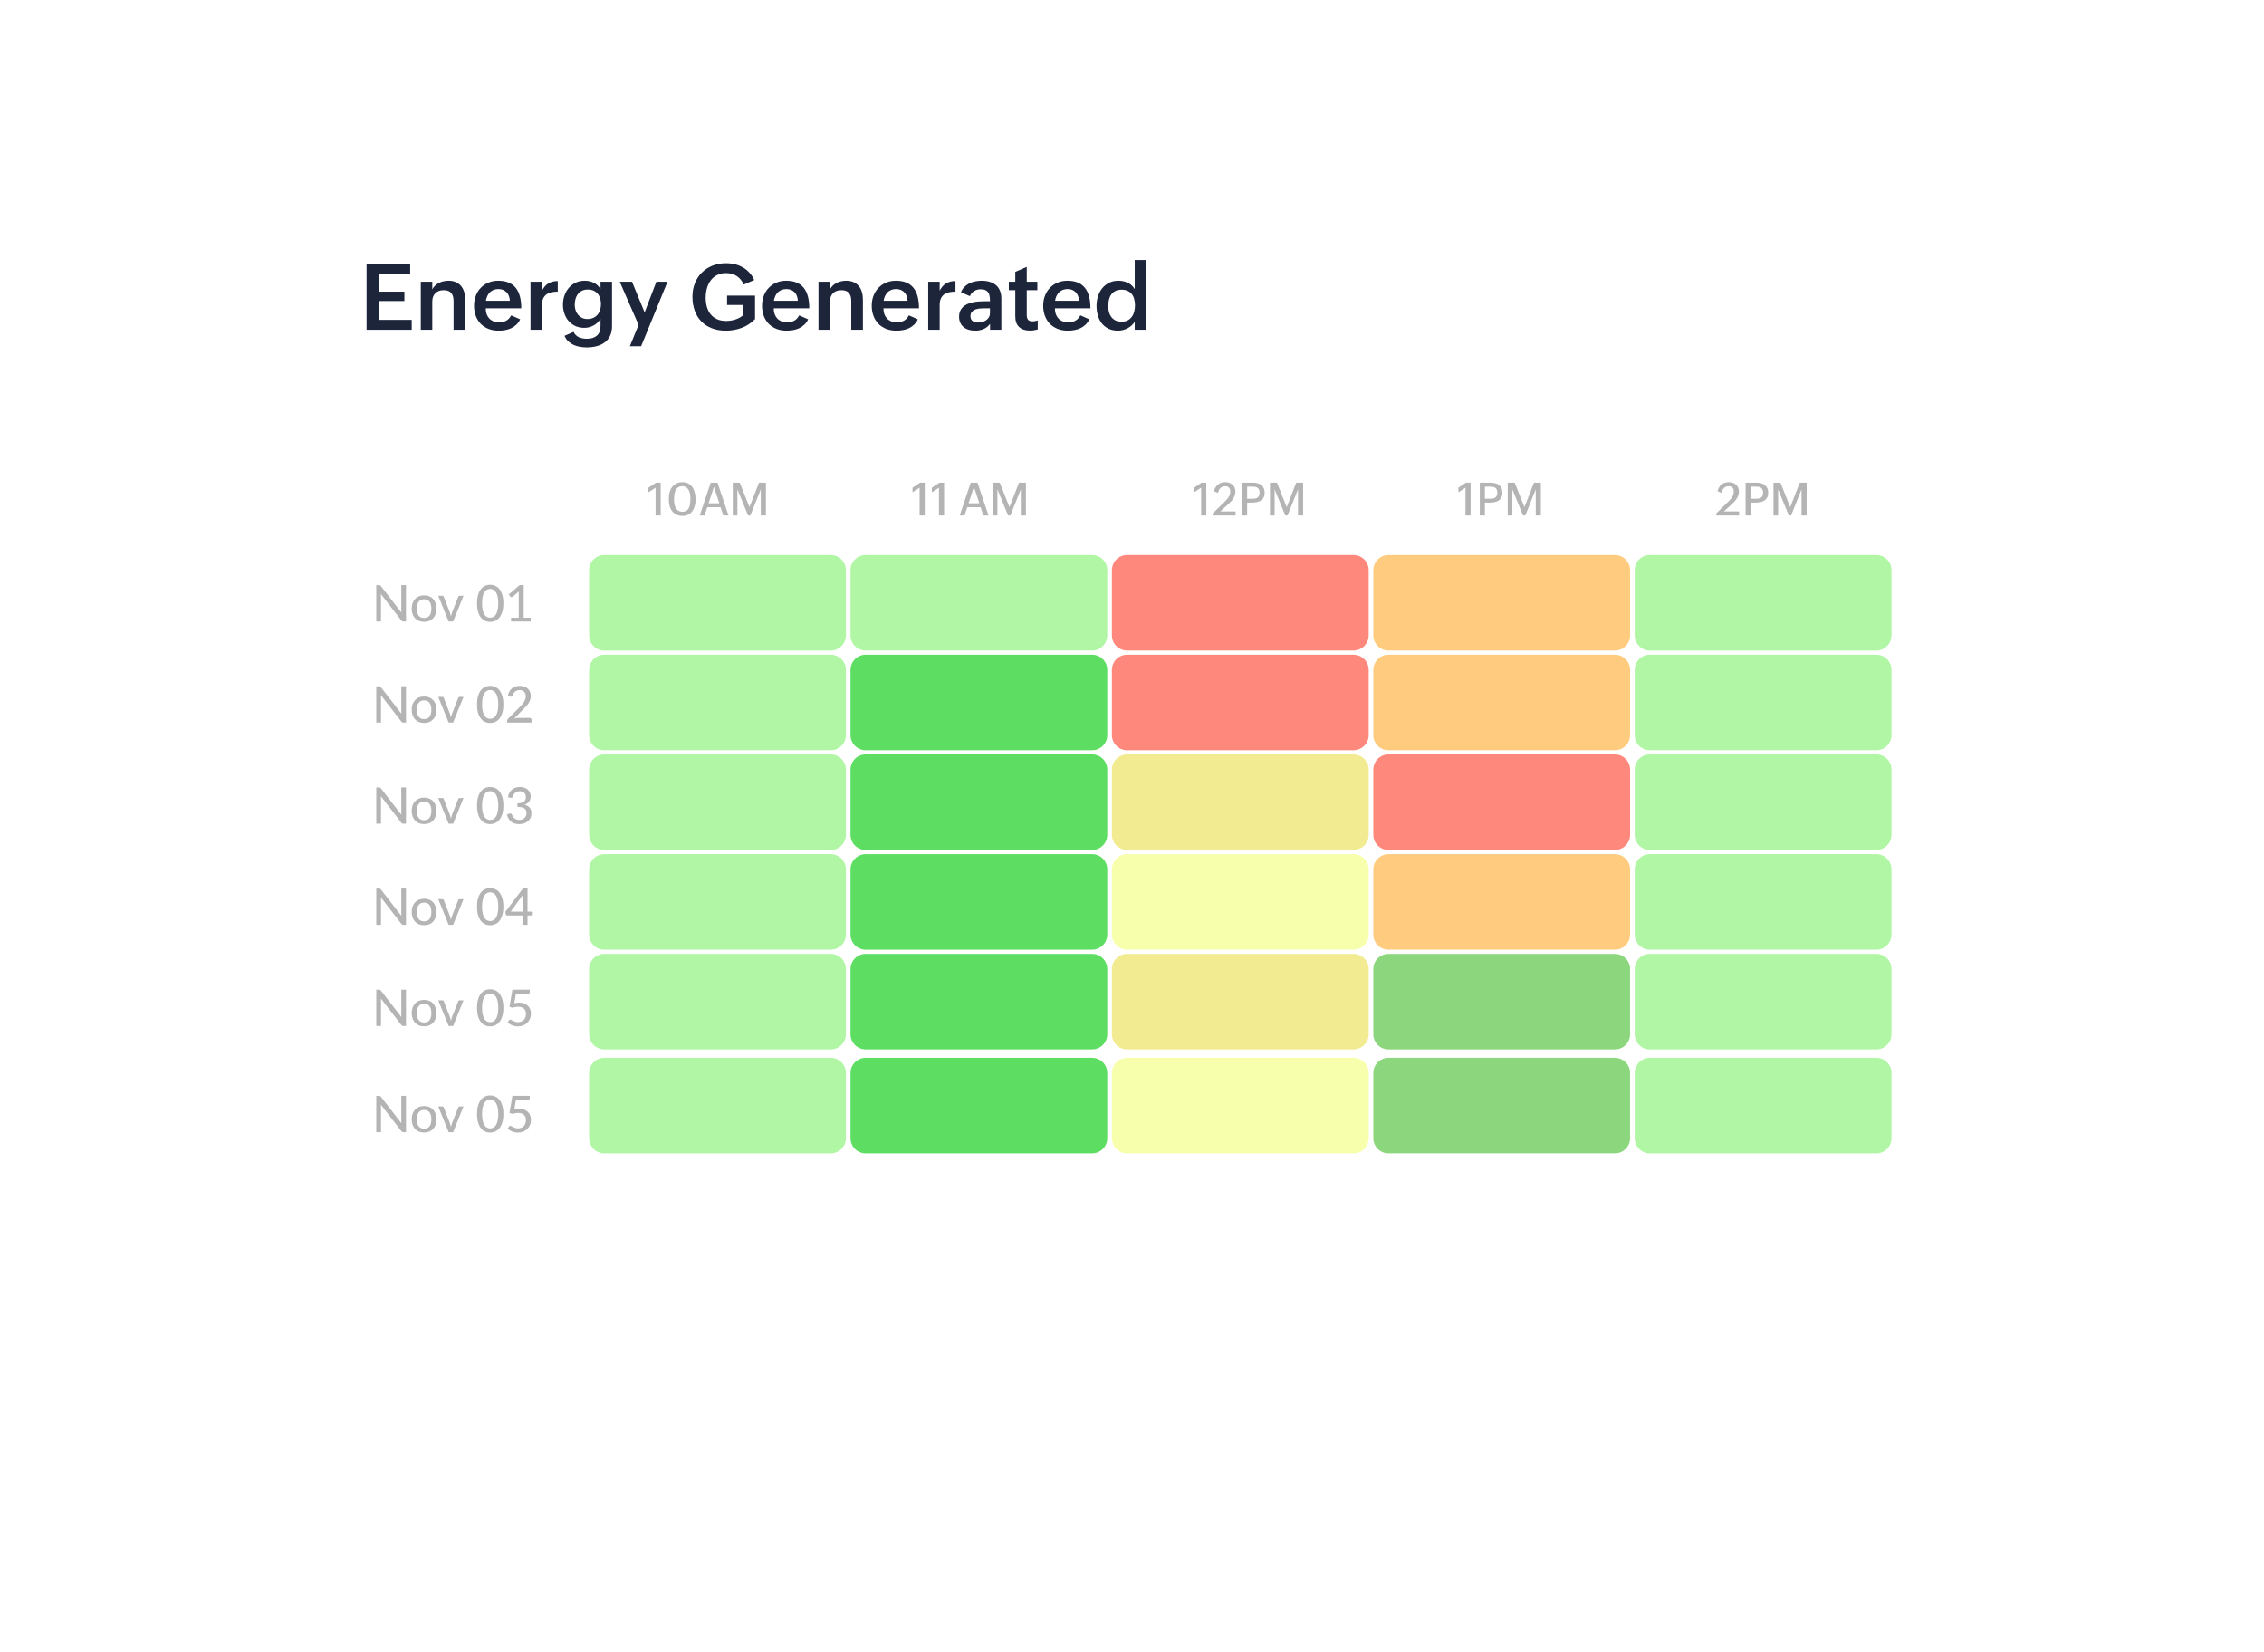 <svg width="296" height="216" viewBox="0 0 296 216" fill="none" xmlns="http://www.w3.org/2000/svg">
<g filter="url(#filter0_d_30_3607)">
<path d="M34 28C34 23.582 37.582 20 42 20H253.911C258.329 20 261.911 23.582 261.911 28V159.599C261.911 164.018 258.329 167.599 253.911 167.599H42C37.582 167.599 34 164.018 34 159.599V28Z" fill="white"/>
</g>
<path d="M148.356 42.054C148.251 42.233 148.116 42.398 147.952 42.546C147.792 42.69 147.614 42.813 147.419 42.915C147.227 43.013 147.024 43.089 146.809 43.144C146.598 43.198 146.389 43.226 146.182 43.226C145.702 43.226 145.284 43.14 144.928 42.968C144.577 42.792 144.284 42.558 144.05 42.265C143.819 41.968 143.647 41.622 143.534 41.227C143.421 40.833 143.364 40.415 143.364 39.974C143.364 39.544 143.427 39.132 143.552 38.737C143.677 38.339 143.86 37.989 144.102 37.688C144.348 37.388 144.649 37.148 145.005 36.968C145.36 36.788 145.768 36.698 146.229 36.698C146.667 36.698 147.075 36.788 147.454 36.968C147.833 37.144 148.134 37.421 148.356 37.8V33.991H149.85V43.108H148.356V42.054ZM146.634 42.054C146.942 42.054 147.208 41.997 147.43 41.884C147.653 41.767 147.835 41.61 147.975 41.415C148.12 41.22 148.225 40.993 148.292 40.735C148.358 40.477 148.391 40.204 148.391 39.915C148.391 39.63 148.358 39.364 148.292 39.118C148.229 38.868 148.128 38.651 147.987 38.468C147.846 38.28 147.665 38.134 147.442 38.028C147.223 37.923 146.958 37.87 146.645 37.87C146.317 37.87 146.042 37.929 145.819 38.046C145.596 38.163 145.415 38.321 145.274 38.52C145.137 38.72 145.04 38.95 144.981 39.212C144.923 39.474 144.893 39.749 144.893 40.038C144.893 40.3 144.927 40.554 144.993 40.8C145.059 41.042 145.163 41.257 145.303 41.444C145.444 41.628 145.624 41.776 145.843 41.89C146.065 41.999 146.329 42.054 146.634 42.054Z" fill="#1D253B"/>
<path d="M142.421 41.743C142.292 42.02 142.126 42.255 141.923 42.446C141.723 42.634 141.501 42.786 141.255 42.903C141.012 43.017 140.751 43.099 140.469 43.149C140.192 43.2 139.909 43.226 139.62 43.226C139.124 43.226 138.677 43.148 138.278 42.991C137.88 42.831 137.54 42.608 137.259 42.323C136.981 42.034 136.766 41.688 136.614 41.286C136.466 40.884 136.391 40.438 136.391 39.95C136.391 39.489 136.468 39.062 136.62 38.667C136.772 38.269 136.987 37.925 137.264 37.636C137.542 37.343 137.874 37.114 138.26 36.95C138.647 36.782 139.077 36.698 139.55 36.698C140.565 36.698 141.321 36.997 141.817 37.595C142.317 38.188 142.567 39.091 142.567 40.302H137.921C137.921 40.567 137.958 40.813 138.032 41.04C138.11 41.263 138.223 41.456 138.372 41.62C138.52 41.78 138.704 41.907 138.923 42.001C139.141 42.091 139.393 42.136 139.678 42.136C140.022 42.136 140.329 42.063 140.598 41.919C140.868 41.774 141.085 41.542 141.249 41.222L142.421 41.743ZM141.073 39.317C141.05 38.841 140.903 38.468 140.634 38.198C140.368 37.925 140.012 37.788 139.567 37.788C139.333 37.788 139.122 37.827 138.934 37.905C138.747 37.983 138.585 38.091 138.448 38.227C138.315 38.364 138.206 38.526 138.12 38.714C138.034 38.898 137.975 39.099 137.944 39.317H141.073Z" fill="#1D253B"/>
<path d="M135.677 43.062C135.512 43.108 135.346 43.145 135.178 43.173C135.01 43.2 134.833 43.214 134.645 43.214C134.048 43.214 133.581 43.06 133.245 42.751C132.909 42.438 132.741 41.97 132.741 41.345V37.935H131.897V36.833H132.741V35.538L134.241 34.888V36.833H135.624V37.935H134.241V41.21C134.241 41.456 134.298 41.651 134.411 41.796C134.528 41.937 134.725 42.007 135.003 42.007C135.108 42.007 135.218 41.997 135.331 41.977C135.448 41.954 135.563 41.923 135.677 41.884V43.062Z" fill="#1D253B"/>
<path d="M129.442 42.341C129.204 42.657 128.917 42.884 128.581 43.02C128.249 43.157 127.887 43.226 127.497 43.226C127.204 43.226 126.928 43.188 126.671 43.114C126.417 43.04 126.194 42.927 126.003 42.774C125.815 42.622 125.667 42.433 125.557 42.206C125.448 41.976 125.393 41.706 125.393 41.398C125.393 41.108 125.44 40.858 125.534 40.648C125.632 40.433 125.76 40.251 125.921 40.102C126.085 39.954 126.276 39.833 126.495 39.739C126.714 39.645 126.944 39.573 127.186 39.523C127.432 39.468 127.684 39.431 127.942 39.411C128.2 39.392 128.45 39.382 128.692 39.382H129.43V39.282C129.43 39.06 129.413 38.858 129.378 38.679C129.346 38.495 129.286 38.341 129.196 38.216C129.106 38.087 128.981 37.989 128.821 37.923C128.665 37.852 128.46 37.817 128.206 37.817C127.901 37.817 127.62 37.895 127.362 38.052C127.108 38.204 126.925 38.425 126.811 38.714L125.645 38.21C125.751 37.933 125.899 37.698 126.091 37.507C126.282 37.315 126.499 37.159 126.741 37.038C126.983 36.917 127.243 36.831 127.52 36.78C127.798 36.726 128.077 36.698 128.358 36.698C128.729 36.698 129.071 36.745 129.384 36.839C129.696 36.929 129.966 37.067 130.192 37.255C130.423 37.442 130.6 37.683 130.725 37.976C130.854 38.265 130.919 38.608 130.919 39.007V43.108H129.442V42.341ZM128.675 40.302C128.503 40.302 128.311 40.312 128.1 40.331C127.893 40.347 127.698 40.39 127.514 40.46C127.335 40.53 127.184 40.634 127.063 40.77C126.942 40.907 126.882 41.095 126.882 41.333C126.882 41.485 126.907 41.614 126.958 41.72C127.009 41.821 127.079 41.905 127.169 41.972C127.262 42.038 127.37 42.087 127.491 42.118C127.612 42.145 127.743 42.159 127.884 42.159C128.075 42.159 128.262 42.134 128.446 42.083C128.63 42.032 128.794 41.956 128.938 41.855C129.087 41.753 129.206 41.624 129.296 41.468C129.385 41.308 129.43 41.122 129.43 40.911V40.302H128.675Z" fill="#1D253B"/>
<path d="M121.356 36.833H122.856V38.011C123.067 37.577 123.343 37.257 123.682 37.05C124.026 36.843 124.438 36.739 124.919 36.739V38.128C124.614 38.128 124.335 38.155 124.081 38.21C123.831 38.265 123.614 38.36 123.43 38.497C123.251 38.63 123.11 38.808 123.009 39.03C122.907 39.253 122.856 39.532 122.856 39.868V43.108H121.356V36.833Z" fill="#1D253B"/>
<path d="M120.003 41.743C119.874 42.02 119.708 42.255 119.505 42.446C119.305 42.634 119.083 42.786 118.837 42.903C118.594 43.017 118.333 43.099 118.052 43.149C117.774 43.2 117.491 43.226 117.202 43.226C116.706 43.226 116.259 43.148 115.86 42.991C115.462 42.831 115.122 42.608 114.841 42.323C114.563 42.034 114.348 41.688 114.196 41.286C114.048 40.884 113.973 40.438 113.973 39.95C113.973 39.489 114.05 39.062 114.202 38.667C114.354 38.269 114.569 37.925 114.846 37.636C115.124 37.343 115.456 37.114 115.843 36.95C116.229 36.782 116.659 36.698 117.132 36.698C118.147 36.698 118.903 36.997 119.399 37.595C119.899 38.188 120.149 39.091 120.149 40.302H115.503C115.503 40.567 115.54 40.813 115.614 41.04C115.692 41.263 115.805 41.456 115.954 41.62C116.102 41.78 116.286 41.907 116.505 42.001C116.723 42.091 116.975 42.136 117.26 42.136C117.604 42.136 117.911 42.063 118.18 41.919C118.45 41.774 118.667 41.542 118.831 41.222L120.003 41.743ZM118.655 39.317C118.632 38.841 118.485 38.468 118.216 38.198C117.95 37.925 117.594 37.788 117.149 37.788C116.915 37.788 116.704 37.827 116.516 37.905C116.329 37.983 116.167 38.091 116.03 38.227C115.897 38.364 115.788 38.526 115.702 38.714C115.616 38.898 115.557 39.099 115.526 39.317H118.655Z" fill="#1D253B"/>
<path d="M107.012 36.833H108.512V37.829C108.614 37.634 108.741 37.466 108.893 37.325C109.046 37.185 109.214 37.067 109.397 36.974C109.581 36.88 109.778 36.812 109.989 36.769C110.2 36.722 110.415 36.698 110.634 36.698C111.009 36.698 111.333 36.761 111.606 36.886C111.884 37.011 112.112 37.185 112.292 37.407C112.471 37.63 112.604 37.894 112.69 38.198C112.776 38.499 112.819 38.827 112.819 39.183V43.108H111.296V39.329C111.296 38.888 111.194 38.546 110.991 38.304C110.788 38.058 110.462 37.935 110.012 37.935C109.54 37.935 109.171 38.069 108.905 38.339C108.643 38.608 108.512 38.97 108.512 39.423V43.108H107.012V36.833Z" fill="#1D253B"/>
<path d="M105.659 41.743C105.53 42.02 105.364 42.255 105.161 42.446C104.962 42.634 104.739 42.786 104.493 42.903C104.251 43.017 103.989 43.099 103.708 43.149C103.43 43.2 103.147 43.226 102.858 43.226C102.362 43.226 101.915 43.148 101.516 42.991C101.118 42.831 100.778 42.608 100.497 42.323C100.219 42.034 100.005 41.688 99.852 41.286C99.704 40.884 99.63 40.438 99.63 39.95C99.63 39.489 99.706 39.062 99.858 38.667C100.01 38.269 100.225 37.925 100.503 37.636C100.78 37.343 101.112 37.114 101.499 36.95C101.885 36.782 102.315 36.698 102.788 36.698C103.803 36.698 104.559 36.997 105.055 37.595C105.555 38.188 105.805 39.091 105.805 40.302H101.159C101.159 40.567 101.196 40.813 101.27 41.04C101.348 41.263 101.462 41.456 101.61 41.62C101.759 41.78 101.942 41.907 102.161 42.001C102.38 42.091 102.632 42.136 102.917 42.136C103.26 42.136 103.567 42.063 103.837 41.919C104.106 41.774 104.323 41.542 104.487 41.222L105.659 41.743ZM104.311 39.317C104.288 38.841 104.141 38.468 103.872 38.198C103.606 37.925 103.251 37.788 102.805 37.788C102.571 37.788 102.36 37.827 102.173 37.905C101.985 37.983 101.823 38.091 101.686 38.227C101.553 38.364 101.444 38.526 101.358 38.714C101.272 38.898 101.214 39.099 101.182 39.317H104.311Z" fill="#1D253B"/>
<path d="M95.059 38.644H98.716V41.714C98.208 42.233 97.624 42.616 96.964 42.862C96.303 43.105 95.616 43.226 94.901 43.226C94.218 43.226 93.604 43.12 93.061 42.909C92.522 42.698 92.065 42.399 91.69 42.013C91.315 41.626 91.028 41.159 90.829 40.612C90.63 40.062 90.53 39.45 90.53 38.778C90.53 38.142 90.638 37.556 90.852 37.02C91.067 36.485 91.368 36.024 91.755 35.638C92.141 35.251 92.602 34.95 93.138 34.735C93.677 34.517 94.268 34.407 94.913 34.407C95.343 34.407 95.747 34.456 96.126 34.554C96.505 34.651 96.852 34.794 97.169 34.981C97.485 35.169 97.764 35.399 98.007 35.673C98.253 35.942 98.454 36.253 98.61 36.605L97.233 37.202C97.014 36.706 96.708 36.333 96.313 36.083C95.923 35.829 95.458 35.702 94.919 35.702C94.458 35.702 94.059 35.792 93.723 35.972C93.391 36.148 93.116 36.386 92.897 36.687C92.682 36.983 92.522 37.327 92.417 37.718C92.315 38.105 92.264 38.507 92.264 38.925C92.264 39.343 92.315 39.735 92.417 40.102C92.522 40.47 92.682 40.792 92.897 41.069C93.116 41.343 93.395 41.56 93.735 41.72C94.075 41.876 94.479 41.954 94.948 41.954C95.35 41.954 95.747 41.892 96.138 41.767C96.532 41.642 96.888 41.444 97.204 41.175V39.868H95.059V38.644Z" fill="#1D253B"/>
<path d="M83.487 42.47L81.026 36.833H82.632L84.278 40.841L85.813 36.833H87.272L83.821 45.259H82.35L83.487 42.47Z" fill="#1D253B"/>
<path d="M74.991 43.384C75.069 43.56 75.171 43.704 75.296 43.817C75.421 43.935 75.559 44.026 75.712 44.093C75.868 44.163 76.032 44.212 76.204 44.239C76.376 44.27 76.55 44.286 76.725 44.286C77.284 44.286 77.721 44.149 78.038 43.876C78.354 43.606 78.513 43.187 78.513 42.616V41.679C78.407 41.858 78.276 42.023 78.12 42.171C77.968 42.315 77.8 42.438 77.616 42.54C77.432 42.642 77.237 42.72 77.03 42.774C76.827 42.829 76.62 42.856 76.409 42.856C75.964 42.856 75.567 42.776 75.219 42.616C74.872 42.452 74.577 42.231 74.335 41.954C74.096 41.677 73.915 41.356 73.79 40.993C73.665 40.626 73.602 40.237 73.602 39.827C73.602 39.405 73.669 39.005 73.802 38.626C73.934 38.247 74.124 37.915 74.37 37.63C74.616 37.345 74.915 37.118 75.266 36.95C75.618 36.782 76.01 36.698 76.444 36.698C76.87 36.698 77.264 36.786 77.628 36.962C77.995 37.138 78.29 37.415 78.513 37.794V36.833H80.018V42.64C80.018 43.132 79.932 43.554 79.76 43.905C79.589 44.257 79.352 44.544 79.052 44.767C78.755 44.989 78.405 45.151 78.003 45.253C77.604 45.358 77.178 45.411 76.725 45.411C76.432 45.411 76.139 45.388 75.846 45.341C75.553 45.294 75.276 45.212 75.014 45.095C74.757 44.981 74.522 44.827 74.311 44.632C74.1 44.44 73.932 44.196 73.807 43.899L74.991 43.384ZM76.802 41.702C77.094 41.702 77.35 41.651 77.569 41.55C77.792 41.448 77.977 41.31 78.126 41.134C78.274 40.958 78.385 40.751 78.46 40.513C78.534 40.274 78.571 40.019 78.571 39.745C78.571 39.476 78.534 39.226 78.46 38.995C78.389 38.765 78.282 38.565 78.138 38.398C77.997 38.226 77.819 38.093 77.604 37.999C77.389 37.901 77.139 37.852 76.854 37.852C76.553 37.852 76.296 37.907 76.081 38.017C75.866 38.122 75.688 38.267 75.548 38.45C75.411 38.63 75.309 38.841 75.243 39.083C75.177 39.325 75.143 39.583 75.143 39.856C75.143 40.102 75.18 40.337 75.255 40.56C75.329 40.782 75.436 40.98 75.577 41.151C75.721 41.319 75.895 41.454 76.098 41.556C76.305 41.653 76.54 41.702 76.802 41.702Z" fill="#1D253B"/>
<path d="M69.36 36.833H70.86V38.011C71.071 37.577 71.346 37.257 71.686 37.05C72.03 36.843 72.442 36.739 72.923 36.739V38.128C72.618 38.128 72.339 38.155 72.085 38.21C71.835 38.265 71.618 38.36 71.434 38.497C71.255 38.63 71.114 38.808 71.013 39.03C70.911 39.253 70.86 39.532 70.86 39.868V43.108H69.36V36.833Z" fill="#1D253B"/>
<path d="M68.007 41.743C67.878 42.02 67.712 42.255 67.508 42.446C67.309 42.634 67.087 42.786 66.841 42.903C66.598 43.017 66.337 43.099 66.055 43.149C65.778 43.2 65.495 43.226 65.206 43.226C64.71 43.226 64.263 43.148 63.864 42.991C63.466 42.831 63.126 42.608 62.844 42.323C62.567 42.034 62.352 41.688 62.2 41.286C62.051 40.884 61.977 40.438 61.977 39.95C61.977 39.489 62.053 39.062 62.206 38.667C62.358 38.269 62.573 37.925 62.85 37.636C63.128 37.343 63.46 37.114 63.846 36.95C64.233 36.782 64.663 36.698 65.135 36.698C66.151 36.698 66.907 36.997 67.403 37.595C67.903 38.188 68.153 39.091 68.153 40.302H63.507C63.507 40.567 63.544 40.813 63.618 41.04C63.696 41.263 63.809 41.456 63.958 41.62C64.106 41.78 64.29 41.907 64.508 42.001C64.727 42.091 64.979 42.136 65.264 42.136C65.608 42.136 65.915 42.063 66.184 41.919C66.454 41.774 66.671 41.542 66.835 41.222L68.007 41.743ZM66.659 39.317C66.635 38.841 66.489 38.468 66.219 38.198C65.954 37.925 65.598 37.788 65.153 37.788C64.919 37.788 64.708 37.827 64.52 37.905C64.333 37.983 64.171 38.091 64.034 38.227C63.901 38.364 63.792 38.526 63.706 38.714C63.62 38.898 63.561 39.099 63.53 39.317H66.659Z" fill="#1D253B"/>
<path d="M55.016 36.833H56.516V37.829C56.618 37.634 56.745 37.466 56.897 37.325C57.05 37.185 57.218 37.067 57.401 36.974C57.585 36.88 57.782 36.812 57.993 36.769C58.204 36.722 58.419 36.698 58.638 36.698C59.013 36.698 59.337 36.761 59.61 36.886C59.888 37.011 60.116 37.185 60.296 37.407C60.475 37.63 60.608 37.894 60.694 38.198C60.78 38.499 60.823 38.827 60.823 39.183V43.108H59.3V39.329C59.3 38.888 59.198 38.546 58.995 38.304C58.792 38.058 58.466 37.935 58.016 37.935C57.544 37.935 57.175 38.069 56.909 38.339C56.647 38.608 56.516 38.97 56.516 39.423V43.108H55.016V36.833Z" fill="#1D253B"/>
<path d="M47.926 34.53H53.628V35.825H49.591V38.128H52.872V39.352H49.591V41.813H53.827V43.108H47.926V34.53Z" fill="#1D253B"/>
<path d="M95.804 63.096H96.715L97.989 66.298L99.237 63.096H100.137V67.385H99.469V63.972L98.103 67.385H97.808L96.41 63.972V67.385H95.804V63.096Z" fill="#B4B4B4"/>
<path d="M92.924 63.096H93.805L95.247 67.385H94.567L94.213 66.304H92.472L92.115 67.385H91.482L92.924 63.096ZM94.046 65.794L93.343 63.647L92.637 65.794H94.046Z" fill="#B4B4B4"/>
<path d="M87.574 66.233C87.516 66.05 87.479 65.866 87.466 65.683C87.452 65.497 87.445 65.312 87.445 65.129C87.445 64.853 87.479 64.59 87.548 64.338C87.618 64.084 87.725 63.861 87.87 63.67C88.016 63.477 88.201 63.322 88.424 63.207C88.646 63.092 88.91 63.034 89.215 63.034C89.437 63.034 89.635 63.065 89.806 63.128C89.978 63.19 90.128 63.276 90.255 63.386C90.384 63.493 90.492 63.621 90.58 63.77C90.668 63.916 90.738 64.075 90.791 64.247C90.846 64.417 90.885 64.595 90.908 64.78C90.931 64.966 90.943 65.152 90.943 65.34C90.943 65.611 90.909 65.874 90.841 66.128C90.774 66.38 90.671 66.603 90.53 66.799C90.389 66.994 90.211 67.15 89.994 67.268C89.777 67.385 89.518 67.443 89.218 67.443C89.016 67.443 88.828 67.416 88.652 67.361C88.478 67.305 88.321 67.225 88.18 67.121C88.042 67.016 87.921 66.889 87.817 66.74C87.716 66.59 87.635 66.421 87.574 66.233ZM89.229 66.898C89.393 66.898 89.532 66.872 89.645 66.819C89.761 66.765 89.856 66.692 89.933 66.603C90.011 66.513 90.071 66.408 90.114 66.289C90.159 66.17 90.192 66.045 90.214 65.914C90.235 65.781 90.249 65.647 90.255 65.51C90.261 65.373 90.263 65.242 90.263 65.117C90.263 64.941 90.248 64.762 90.217 64.578C90.185 64.394 90.13 64.228 90.05 64.077C89.97 63.925 89.861 63.801 89.725 63.705C89.588 63.609 89.415 63.562 89.206 63.562C89.042 63.562 88.9 63.589 88.781 63.644C88.664 63.696 88.565 63.768 88.485 63.857C88.405 63.947 88.341 64.053 88.292 64.174C88.245 64.293 88.209 64.419 88.183 64.552C88.16 64.685 88.144 64.82 88.137 64.959C88.129 65.096 88.125 65.227 88.125 65.352C88.125 65.531 88.141 65.713 88.172 65.897C88.205 66.08 88.263 66.246 88.345 66.394C88.429 66.543 88.542 66.664 88.684 66.758C88.827 66.852 89.009 66.898 89.229 66.898Z" fill="#B4B4B4"/>
<path d="M85.711 63.761L84.782 64.361V63.761L85.772 63.096H86.382V67.385H85.711V63.761Z" fill="#B4B4B4"/>
<path d="M129.798 63.096H130.709L131.983 66.298L133.231 63.096H134.131V67.385H133.463V63.972L132.098 67.385H131.802L130.404 63.972V67.385H129.798V63.096Z" fill="#B4B4B4"/>
<path d="M126.918 63.096H127.8L129.241 67.385H128.562L128.207 66.304H126.467L126.109 67.385H125.477L126.918 63.096ZM128.04 65.794L127.337 63.647L126.631 65.794H128.04Z" fill="#B4B4B4"/>
<path d="M122.764 63.761L121.835 64.361V63.761L122.825 63.096H123.435V67.385H122.764V63.761Z" fill="#B4B4B4"/>
<path d="M120.232 63.761L119.304 64.361V63.761L120.294 63.096H120.903V67.385H120.232V63.761Z" fill="#B4B4B4"/>
<path d="M197.123 63.096H198.034L199.309 66.298L200.557 63.096H201.456V67.385H200.788V63.972L199.423 67.385H199.127L197.73 63.972V67.385H197.123V63.096Z" fill="#B4B4B4"/>
<path d="M193.473 63.096H194.876C195.091 63.096 195.292 63.12 195.48 63.169C195.669 63.216 195.833 63.292 195.972 63.398C196.113 63.503 196.223 63.64 196.303 63.808C196.385 63.974 196.426 64.176 196.426 64.414C196.426 64.678 196.377 64.894 196.28 65.064C196.182 65.232 196.052 65.364 195.89 65.46C195.728 65.556 195.541 65.621 195.33 65.656C195.119 65.691 194.901 65.708 194.674 65.706L194.138 65.7V67.385H193.473V63.096ZM194.897 65.202C195.174 65.202 195.387 65.14 195.535 65.015C195.686 64.888 195.761 64.684 195.761 64.402C195.761 64.256 195.74 64.134 195.699 64.036C195.66 63.937 195.603 63.856 195.527 63.796C195.452 63.733 195.362 63.69 195.254 63.664C195.149 63.637 195.03 63.623 194.897 63.623H194.138V65.202H194.897Z" fill="#B4B4B4"/>
<path d="M191.601 63.761L190.672 64.361V63.761L191.662 63.096H192.272V67.385H191.601V63.761Z" fill="#B4B4B4"/>
<path d="M231.872 63.096H232.783L234.057 66.298L235.305 63.096H236.205V67.385H235.537V63.972L234.172 67.385H233.876L232.478 63.972V67.385H231.872V63.096Z" fill="#B4B4B4"/>
<path d="M228.221 63.096H229.625C229.84 63.096 230.041 63.12 230.228 63.169C230.418 63.216 230.582 63.292 230.72 63.398C230.861 63.503 230.971 63.64 231.052 63.808C231.134 63.974 231.175 64.176 231.175 64.414C231.175 64.678 231.126 64.894 231.028 65.064C230.93 65.232 230.801 65.364 230.638 65.46C230.476 65.556 230.29 65.621 230.079 65.656C229.868 65.691 229.649 65.708 229.423 65.706L228.886 65.7V67.385H228.221V63.096ZM229.645 65.202C229.923 65.202 230.135 65.14 230.284 65.015C230.434 64.888 230.51 64.684 230.51 64.402C230.51 64.256 230.489 64.134 230.448 64.036C230.409 63.937 230.351 63.856 230.275 63.796C230.201 63.733 230.11 63.69 230.003 63.664C229.897 63.637 229.778 63.623 229.645 63.623H228.886V65.202H229.645Z" fill="#B4B4B4"/>
<path d="M224.381 67.121L226.036 65.501C226.122 65.417 226.203 65.329 226.279 65.237C226.357 65.145 226.426 65.049 226.484 64.947C226.543 64.844 226.59 64.735 226.625 64.622C226.66 64.509 226.677 64.39 226.677 64.265C226.677 64.036 226.62 63.862 226.505 63.743C226.389 63.622 226.223 63.562 226.007 63.562C225.868 63.562 225.747 63.586 225.643 63.635C225.54 63.682 225.45 63.745 225.374 63.825C225.298 63.905 225.234 63.998 225.183 64.103C225.133 64.207 225.091 64.316 225.057 64.432L224.542 64.212C224.591 64.034 224.658 63.873 224.744 63.728C224.83 63.582 224.934 63.458 225.057 63.356C225.18 63.253 225.321 63.174 225.479 63.119C225.639 63.062 225.817 63.034 226.012 63.034C226.2 63.034 226.375 63.06 226.537 63.113C226.701 63.166 226.843 63.244 226.962 63.348C227.083 63.451 227.177 63.579 227.246 63.731C227.316 63.882 227.351 64.056 227.351 64.253C227.351 64.417 227.328 64.572 227.281 64.719C227.234 64.865 227.171 65.004 227.091 65.135C227.012 65.266 226.922 65.39 226.818 65.507C226.717 65.622 226.61 65.731 226.499 65.832L225.377 66.857H227.375V67.385H224.381V67.121Z" fill="#B4B4B4"/>
<path d="M166.04 63.096H166.952L168.226 66.298L169.474 63.096H170.373V67.385H169.705V63.972L168.34 67.385H168.044L166.647 63.972V67.385H166.04V63.096Z" fill="#B4B4B4"/>
<path d="M162.39 63.096H163.793C164.008 63.096 164.209 63.12 164.397 63.169C164.586 63.216 164.75 63.292 164.889 63.398C165.03 63.503 165.14 63.64 165.22 63.808C165.302 63.974 165.343 64.176 165.343 64.414C165.343 64.678 165.294 64.894 165.197 65.064C165.099 65.232 164.969 65.364 164.807 65.46C164.645 65.556 164.458 65.621 164.247 65.656C164.036 65.691 163.818 65.708 163.591 65.706L163.055 65.7V67.385H162.39V63.096ZM163.814 65.202C164.091 65.202 164.304 65.14 164.453 65.015C164.603 64.888 164.678 64.684 164.678 64.402C164.678 64.256 164.658 64.134 164.617 64.036C164.578 63.937 164.52 63.856 164.444 63.796C164.37 63.733 164.279 63.69 164.171 63.664C164.066 63.637 163.947 63.623 163.814 63.623H163.055V65.202H163.814Z" fill="#B4B4B4"/>
<path d="M158.549 67.121L160.204 65.501C160.29 65.417 160.371 65.329 160.448 65.237C160.526 65.145 160.594 65.049 160.653 64.947C160.711 64.844 160.758 64.735 160.793 64.622C160.828 64.509 160.846 64.39 160.846 64.265C160.846 64.036 160.788 63.862 160.673 63.743C160.558 63.622 160.392 63.562 160.175 63.562C160.036 63.562 159.915 63.586 159.812 63.635C159.708 63.682 159.619 63.745 159.542 63.825C159.466 63.905 159.403 63.998 159.352 64.103C159.301 64.207 159.259 64.316 159.226 64.432L158.71 64.212C158.759 64.034 158.827 63.873 158.912 63.728C158.998 63.582 159.103 63.458 159.226 63.356C159.349 63.253 159.49 63.174 159.648 63.119C159.808 63.062 159.986 63.034 160.181 63.034C160.369 63.034 160.543 63.06 160.705 63.113C160.87 63.166 161.011 63.244 161.13 63.348C161.251 63.451 161.346 63.579 161.414 63.731C161.485 63.882 161.52 64.056 161.52 64.253C161.52 64.417 161.496 64.572 161.45 64.719C161.403 64.865 161.339 65.004 161.259 65.135C161.181 65.266 161.09 65.39 160.987 65.507C160.885 65.622 160.779 65.731 160.667 65.832L159.545 66.857H161.543V67.385H158.549V67.121Z" fill="#B4B4B4"/>
<path d="M157.043 63.761L156.115 64.361V63.761L157.105 63.096H157.714V67.385H157.043V63.761Z" fill="#B4B4B4"/>
<path d="M53.081 76.497V81.243H52.725C52.669 81.243 52.623 81.233 52.586 81.213C52.55 81.193 52.514 81.161 52.477 81.117L49.796 77.65C49.801 77.71 49.804 77.768 49.806 77.826C49.811 77.883 49.813 77.937 49.813 77.987V81.243H49.195V76.497H49.558C49.62 76.497 49.666 76.505 49.697 76.52C49.728 76.533 49.762 76.565 49.8 76.616L52.487 80.086C52.48 80.022 52.474 79.961 52.47 79.901C52.468 79.839 52.467 79.782 52.467 79.729V76.497H53.081Z" fill="#B4B4B4"/>
<path d="M55.451 77.832C55.698 77.832 55.92 77.873 56.119 77.954C56.319 78.034 56.489 78.149 56.628 78.301C56.769 78.451 56.877 78.633 56.952 78.847C57.027 79.058 57.064 79.296 57.064 79.561C57.064 79.825 57.027 80.064 56.952 80.278C56.877 80.492 56.769 80.673 56.628 80.823C56.489 80.973 56.319 81.089 56.119 81.17C55.92 81.249 55.698 81.289 55.451 81.289C55.202 81.289 54.977 81.249 54.777 81.17C54.579 81.089 54.409 80.973 54.268 80.823C54.127 80.673 54.018 80.492 53.941 80.278C53.866 80.064 53.828 79.825 53.828 79.561C53.828 79.296 53.866 79.058 53.941 78.847C54.018 78.633 54.127 78.451 54.268 78.301C54.409 78.149 54.579 78.034 54.777 77.954C54.977 77.873 55.202 77.832 55.451 77.832ZM55.451 80.787C55.769 80.787 56.005 80.68 56.162 80.466C56.318 80.252 56.396 79.952 56.396 79.564C56.396 79.176 56.318 78.875 56.162 78.662C56.005 78.446 55.769 78.338 55.451 78.338C55.13 78.338 54.889 78.446 54.731 78.662C54.574 78.875 54.496 79.176 54.496 79.564C54.496 79.952 54.574 80.252 54.731 80.466C54.889 80.68 55.13 80.787 55.451 80.787Z" fill="#B4B4B4"/>
<path d="M60.602 77.885L59.24 81.243H58.658L57.297 77.885H57.829C57.879 77.885 57.921 77.897 57.954 77.921C57.987 77.946 58.009 77.977 58.02 78.014L58.824 80.076C58.852 80.162 58.876 80.248 58.896 80.334C58.918 80.418 58.938 80.501 58.956 80.585C58.973 80.501 58.993 80.418 59.015 80.334C59.037 80.25 59.064 80.164 59.094 80.076L59.908 78.014C59.921 77.977 59.944 77.946 59.977 77.921C60.01 77.897 60.05 77.885 60.096 77.885H60.602Z" fill="#B4B4B4"/>
<path d="M65.814 78.87C65.814 79.284 65.769 79.643 65.679 79.947C65.59 80.251 65.468 80.504 65.312 80.704C65.157 80.903 64.975 81.05 64.763 81.147C64.554 81.244 64.328 81.293 64.086 81.293C63.843 81.293 63.616 81.244 63.405 81.147C63.195 81.05 63.014 80.903 62.859 80.704C62.705 80.504 62.584 80.251 62.496 79.947C62.408 79.643 62.364 79.284 62.364 78.87C62.364 78.456 62.408 78.097 62.496 77.793C62.584 77.486 62.705 77.234 62.859 77.036C63.014 76.835 63.195 76.686 63.405 76.59C63.616 76.493 63.843 76.444 64.086 76.444C64.328 76.444 64.554 76.493 64.763 76.59C64.975 76.686 65.157 76.835 65.312 77.036C65.468 77.234 65.59 77.486 65.679 77.793C65.769 78.097 65.814 78.456 65.814 78.87ZM65.147 78.87C65.147 78.513 65.117 78.214 65.057 77.974C65 77.734 64.922 77.541 64.823 77.396C64.726 77.248 64.613 77.144 64.486 77.082C64.358 77.02 64.224 76.989 64.086 76.989C63.947 76.989 63.813 77.02 63.686 77.082C63.558 77.144 63.444 77.248 63.345 77.396C63.248 77.541 63.171 77.734 63.114 77.974C63.057 78.214 63.028 78.513 63.028 78.87C63.028 79.227 63.057 79.525 63.114 79.766C63.171 80.006 63.248 80.198 63.345 80.344C63.444 80.489 63.558 80.593 63.686 80.655C63.813 80.716 63.947 80.747 64.086 80.747C64.224 80.747 64.358 80.716 64.486 80.655C64.613 80.593 64.726 80.489 64.823 80.344C64.922 80.198 65 80.006 65.057 79.766C65.117 79.525 65.147 79.227 65.147 78.87Z" fill="#B4B4B4"/>
<path d="M69.384 80.751V81.243H66.819V80.751H67.824V77.64C67.824 77.541 67.827 77.439 67.834 77.333L67.028 78.017C66.997 78.041 66.966 78.057 66.935 78.064C66.904 78.07 66.874 78.071 66.846 78.067C66.819 78.062 66.795 78.054 66.773 78.04C66.753 78.025 66.737 78.01 66.724 77.994L66.522 77.713L67.943 76.487H68.469V80.751H69.384Z" fill="#B4B4B4"/>
<path d="M53.081 89.717V94.463H52.725C52.669 94.463 52.623 94.453 52.586 94.433C52.55 94.413 52.514 94.381 52.477 94.337L49.796 90.87C49.801 90.93 49.804 90.988 49.806 91.046C49.811 91.103 49.813 91.157 49.813 91.207V94.463H49.195V89.717H49.558C49.62 89.717 49.666 89.725 49.697 89.74C49.728 89.753 49.762 89.785 49.8 89.836L52.487 93.306C52.48 93.242 52.474 93.181 52.47 93.121C52.468 93.059 52.467 93.002 52.467 92.949V89.717H53.081Z" fill="#B4B4B4"/>
<path d="M55.451 91.052C55.698 91.052 55.92 91.093 56.119 91.174C56.319 91.254 56.489 91.369 56.628 91.522C56.769 91.671 56.877 91.853 56.952 92.067C57.027 92.278 57.064 92.516 57.064 92.781C57.064 93.045 57.027 93.284 56.952 93.498C56.877 93.712 56.769 93.893 56.628 94.043C56.489 94.193 56.319 94.309 56.119 94.39C55.92 94.469 55.698 94.509 55.451 94.509C55.202 94.509 54.977 94.469 54.777 94.39C54.579 94.309 54.409 94.193 54.268 94.043C54.127 93.893 54.018 93.712 53.941 93.498C53.866 93.284 53.828 93.045 53.828 92.781C53.828 92.516 53.866 92.278 53.941 92.067C54.018 91.853 54.127 91.671 54.268 91.522C54.409 91.369 54.579 91.254 54.777 91.174C54.977 91.093 55.202 91.052 55.451 91.052ZM55.451 94.007C55.769 94.007 56.005 93.9 56.162 93.686C56.318 93.472 56.396 93.172 56.396 92.784C56.396 92.396 56.318 92.095 56.162 91.882C56.005 91.666 55.769 91.558 55.451 91.558C55.13 91.558 54.889 91.666 54.731 91.882C54.574 92.095 54.496 92.396 54.496 92.784C54.496 93.172 54.574 93.472 54.731 93.686C54.889 93.9 55.13 94.007 55.451 94.007Z" fill="#B4B4B4"/>
<path d="M60.602 91.105L59.24 94.463H58.658L57.297 91.105H57.829C57.879 91.105 57.921 91.117 57.954 91.141C57.987 91.166 58.009 91.197 58.02 91.234L58.824 93.296C58.852 93.382 58.876 93.468 58.896 93.554C58.918 93.638 58.938 93.722 58.956 93.805C58.973 93.722 58.993 93.638 59.015 93.554C59.037 93.47 59.064 93.384 59.094 93.296L59.908 91.234C59.921 91.197 59.944 91.166 59.977 91.141C60.01 91.117 60.05 91.105 60.096 91.105H60.602Z" fill="#B4B4B4"/>
<path d="M65.814 92.09C65.814 92.504 65.769 92.863 65.679 93.167C65.59 93.471 65.468 93.724 65.312 93.924C65.157 94.123 64.975 94.27 64.763 94.367C64.554 94.464 64.328 94.513 64.086 94.513C63.843 94.513 63.616 94.464 63.405 94.367C63.195 94.27 63.014 94.123 62.859 93.924C62.705 93.724 62.584 93.471 62.496 93.167C62.408 92.863 62.364 92.504 62.364 92.09C62.364 91.676 62.408 91.317 62.496 91.013C62.584 90.706 62.705 90.454 62.859 90.256C63.014 90.055 63.195 89.906 63.405 89.809C63.616 89.713 63.843 89.664 64.086 89.664C64.328 89.664 64.554 89.713 64.763 89.809C64.975 89.906 65.157 90.055 65.312 90.256C65.468 90.454 65.59 90.706 65.679 91.013C65.769 91.317 65.814 91.676 65.814 92.09ZM65.147 92.09C65.147 91.733 65.117 91.434 65.057 91.194C65 90.954 64.922 90.761 64.823 90.616C64.726 90.468 64.613 90.364 64.486 90.302C64.358 90.24 64.224 90.209 64.086 90.209C63.947 90.209 63.813 90.24 63.686 90.302C63.558 90.364 63.444 90.468 63.345 90.616C63.248 90.761 63.171 90.954 63.114 91.194C63.057 91.434 63.028 91.733 63.028 92.09C63.028 92.447 63.057 92.745 63.114 92.986C63.171 93.226 63.248 93.418 63.345 93.564C63.444 93.709 63.558 93.813 63.686 93.875C63.813 93.936 63.947 93.967 64.086 93.967C64.224 93.967 64.358 93.936 64.486 93.875C64.613 93.813 64.726 93.709 64.823 93.564C64.922 93.418 65 93.226 65.057 92.986C65.117 92.745 65.147 92.447 65.147 92.09Z" fill="#B4B4B4"/>
<path d="M69.265 93.852C69.335 93.852 69.391 93.872 69.43 93.914C69.47 93.954 69.49 94.007 69.49 94.073V94.463H66.304V94.242C66.304 94.197 66.313 94.151 66.33 94.103C66.348 94.052 66.378 94.007 66.419 93.967L67.92 92.463C68.046 92.338 68.159 92.217 68.26 92.1C68.362 91.983 68.448 91.867 68.518 91.753C68.589 91.636 68.643 91.517 68.68 91.396C68.72 91.275 68.74 91.147 68.74 91.013C68.74 90.88 68.719 90.765 68.677 90.665C68.635 90.564 68.578 90.48 68.505 90.414C68.432 90.348 68.346 90.299 68.247 90.266C68.148 90.233 68.041 90.216 67.927 90.216C67.812 90.216 67.706 90.233 67.609 90.266C67.514 90.299 67.43 90.345 67.355 90.404C67.28 90.464 67.217 90.534 67.166 90.616C67.116 90.697 67.079 90.785 67.057 90.88C67.026 90.964 66.987 91.02 66.938 91.049C66.892 91.078 66.824 91.084 66.733 91.069L66.396 91.009C66.427 90.789 66.488 90.595 66.578 90.427C66.668 90.26 66.782 90.12 66.918 90.008C67.055 89.893 67.212 89.807 67.388 89.75C67.566 89.693 67.758 89.664 67.963 89.664C68.17 89.664 68.361 89.695 68.535 89.757C68.711 89.816 68.863 89.903 68.991 90.018C69.118 90.132 69.219 90.272 69.291 90.437C69.364 90.6 69.4 90.785 69.4 90.993C69.4 91.169 69.374 91.333 69.321 91.485C69.27 91.635 69.2 91.778 69.11 91.915C69.022 92.051 68.918 92.185 68.799 92.315C68.682 92.442 68.558 92.573 68.426 92.705L67.222 93.934C67.315 93.91 67.408 93.89 67.5 93.875C67.595 93.859 67.684 93.852 67.768 93.852H69.265Z" fill="#B4B4B4"/>
<path d="M53.081 102.937V107.683H52.725C52.669 107.683 52.623 107.673 52.586 107.653C52.55 107.633 52.514 107.601 52.477 107.557L49.796 104.09C49.801 104.15 49.804 104.208 49.806 104.266C49.811 104.323 49.813 104.377 49.813 104.428V107.683H49.195V102.937H49.558C49.62 102.937 49.666 102.945 49.697 102.96C49.728 102.973 49.762 103.005 49.8 103.056L52.487 106.526C52.48 106.462 52.474 106.401 52.47 106.341C52.468 106.279 52.467 106.222 52.467 106.169V102.937H53.081Z" fill="#B4B4B4"/>
<path d="M55.451 104.272C55.698 104.272 55.92 104.313 56.119 104.394C56.319 104.474 56.489 104.589 56.628 104.741C56.769 104.891 56.877 105.073 56.952 105.287C57.027 105.498 57.064 105.736 57.064 106.001C57.064 106.265 57.027 106.504 56.952 106.718C56.877 106.932 56.769 107.113 56.628 107.263C56.489 107.413 56.319 107.529 56.119 107.61C55.92 107.69 55.698 107.729 55.451 107.729C55.202 107.729 54.977 107.69 54.777 107.61C54.579 107.529 54.409 107.413 54.268 107.263C54.127 107.113 54.018 106.932 53.941 106.718C53.866 106.504 53.828 106.265 53.828 106.001C53.828 105.736 53.866 105.498 53.941 105.287C54.018 105.073 54.127 104.891 54.268 104.741C54.409 104.589 54.579 104.474 54.777 104.394C54.977 104.313 55.202 104.272 55.451 104.272ZM55.451 107.227C55.769 107.227 56.005 107.12 56.162 106.906C56.318 106.693 56.396 106.392 56.396 106.004C56.396 105.616 56.318 105.315 56.162 105.102C56.005 104.886 55.769 104.778 55.451 104.778C55.13 104.778 54.889 104.886 54.731 105.102C54.574 105.315 54.496 105.616 54.496 106.004C54.496 106.392 54.574 106.693 54.731 106.906C54.889 107.12 55.13 107.227 55.451 107.227Z" fill="#B4B4B4"/>
<path d="M60.602 104.325L59.24 107.683H58.658L57.297 104.325H57.829C57.879 104.325 57.921 104.337 57.954 104.361C57.987 104.386 58.009 104.416 58.02 104.454L58.824 106.516C58.852 106.602 58.876 106.688 58.896 106.774C58.918 106.858 58.938 106.942 58.956 107.025C58.973 106.942 58.993 106.858 59.015 106.774C59.037 106.69 59.064 106.604 59.094 106.516L59.908 104.454C59.921 104.416 59.944 104.386 59.977 104.361C60.01 104.337 60.05 104.325 60.096 104.325H60.602Z" fill="#B4B4B4"/>
<path d="M65.814 105.31C65.814 105.724 65.769 106.083 65.679 106.387C65.59 106.691 65.468 106.944 65.312 107.144C65.157 107.343 64.975 107.49 64.763 107.587C64.554 107.684 64.328 107.733 64.086 107.733C63.843 107.733 63.616 107.684 63.405 107.587C63.195 107.49 63.014 107.343 62.859 107.144C62.705 106.944 62.584 106.691 62.496 106.387C62.408 106.083 62.364 105.724 62.364 105.31C62.364 104.896 62.408 104.537 62.496 104.233C62.584 103.926 62.705 103.674 62.859 103.476C63.014 103.275 63.195 103.126 63.405 103.029C63.616 102.933 63.843 102.884 64.086 102.884C64.328 102.884 64.554 102.933 64.763 103.029C64.975 103.126 65.157 103.275 65.312 103.476C65.468 103.674 65.59 103.926 65.679 104.233C65.769 104.537 65.814 104.896 65.814 105.31ZM65.147 105.31C65.147 104.953 65.117 104.654 65.057 104.414C65 104.174 64.922 103.981 64.823 103.836C64.726 103.688 64.613 103.584 64.486 103.522C64.358 103.46 64.224 103.429 64.086 103.429C63.947 103.429 63.813 103.46 63.686 103.522C63.558 103.584 63.444 103.688 63.345 103.836C63.248 103.981 63.171 104.174 63.114 104.414C63.057 104.654 63.028 104.953 63.028 105.31C63.028 105.667 63.057 105.965 63.114 106.206C63.171 106.446 63.248 106.639 63.345 106.784C63.444 106.929 63.558 107.033 63.686 107.095C63.813 107.156 63.947 107.187 64.086 107.187C64.224 107.187 64.358 107.156 64.486 107.095C64.613 107.033 64.726 106.929 64.823 106.784C64.922 106.639 65 106.446 65.057 106.206C65.117 105.965 65.147 105.667 65.147 105.31Z" fill="#B4B4B4"/>
<path d="M66.416 104.229C66.449 104.009 66.511 103.815 66.601 103.648C66.692 103.48 66.805 103.34 66.942 103.228C67.078 103.113 67.235 103.027 67.411 102.97C67.589 102.913 67.781 102.884 67.986 102.884C68.191 102.884 68.379 102.914 68.551 102.973C68.723 103.031 68.87 103.113 68.991 103.221C69.114 103.327 69.21 103.455 69.278 103.605C69.347 103.754 69.381 103.92 69.381 104.1C69.381 104.252 69.362 104.387 69.325 104.504C69.287 104.62 69.233 104.723 69.163 104.811C69.094 104.899 69.01 104.974 68.911 105.036C68.812 105.095 68.701 105.145 68.578 105.184C68.879 105.268 69.106 105.405 69.258 105.594C69.41 105.781 69.487 106.019 69.487 106.308C69.487 106.531 69.445 106.731 69.361 106.91C69.277 107.086 69.163 107.236 69.017 107.359C68.872 107.48 68.702 107.574 68.508 107.64C68.317 107.704 68.112 107.736 67.893 107.736C67.644 107.736 67.431 107.706 67.252 107.647C67.074 107.585 66.922 107.5 66.796 107.392C66.671 107.282 66.566 107.151 66.482 106.999C66.401 106.845 66.331 106.676 66.274 106.493L66.555 106.374C66.628 106.343 66.698 106.334 66.766 106.348C66.835 106.361 66.884 106.399 66.915 106.463C66.948 106.529 66.986 106.604 67.028 106.688C67.072 106.77 67.13 106.848 67.203 106.923C67.275 106.995 67.366 107.057 67.474 107.108C67.584 107.159 67.722 107.184 67.887 107.184C68.046 107.184 68.184 107.159 68.303 107.108C68.422 107.055 68.521 106.988 68.601 106.906C68.68 106.823 68.74 106.73 68.779 106.629C68.819 106.527 68.839 106.427 68.839 106.328C68.839 106.204 68.823 106.091 68.792 105.987C68.762 105.884 68.702 105.796 68.614 105.723C68.528 105.648 68.408 105.59 68.254 105.548C68.1 105.506 67.899 105.485 67.652 105.485V105.016C67.855 105.014 68.026 104.993 68.165 104.953C68.305 104.913 68.419 104.858 68.505 104.788C68.591 104.717 68.653 104.634 68.69 104.537C68.73 104.44 68.749 104.332 68.749 104.213C68.749 104.083 68.73 103.969 68.69 103.872C68.65 103.775 68.594 103.695 68.521 103.631C68.451 103.565 68.366 103.516 68.267 103.486C68.17 103.453 68.064 103.436 67.95 103.436C67.835 103.436 67.729 103.453 67.632 103.486C67.535 103.519 67.45 103.565 67.375 103.624C67.3 103.684 67.237 103.754 67.186 103.836C67.135 103.917 67.099 104.006 67.077 104.1C67.046 104.184 67.007 104.24 66.958 104.269C66.912 104.298 66.845 104.304 66.757 104.289L66.416 104.229Z" fill="#B4B4B4"/>
<path d="M53.081 116.157V120.903H52.725C52.669 120.903 52.623 120.893 52.586 120.873C52.55 120.853 52.514 120.821 52.477 120.777L49.796 117.31C49.801 117.37 49.804 117.428 49.806 117.486C49.811 117.543 49.813 117.597 49.813 117.648V120.903H49.195V116.157H49.558C49.62 116.157 49.666 116.165 49.697 116.18C49.728 116.193 49.762 116.225 49.8 116.276L52.487 119.746C52.48 119.682 52.474 119.621 52.47 119.561C52.468 119.499 52.467 119.442 52.467 119.389V116.157H53.081Z" fill="#B4B4B4"/>
<path d="M55.451 117.492C55.698 117.492 55.92 117.533 56.119 117.614C56.319 117.694 56.489 117.809 56.628 117.961C56.769 118.111 56.877 118.293 56.952 118.507C57.027 118.718 57.064 118.956 57.064 119.221C57.064 119.485 57.027 119.724 56.952 119.938C56.877 120.152 56.769 120.333 56.628 120.483C56.489 120.633 56.319 120.749 56.119 120.83C55.92 120.91 55.698 120.949 55.451 120.949C55.202 120.949 54.977 120.91 54.777 120.83C54.579 120.749 54.409 120.633 54.268 120.483C54.127 120.333 54.018 120.152 53.941 119.938C53.866 119.724 53.828 119.485 53.828 119.221C53.828 118.956 53.866 118.718 53.941 118.507C54.018 118.293 54.127 118.111 54.268 117.961C54.409 117.809 54.579 117.694 54.777 117.614C54.977 117.533 55.202 117.492 55.451 117.492ZM55.451 120.447C55.769 120.447 56.005 120.34 56.162 120.126C56.318 119.913 56.396 119.612 56.396 119.224C56.396 118.836 56.318 118.535 56.162 118.322C56.005 118.106 55.769 117.998 55.451 117.998C55.13 117.998 54.889 118.106 54.731 118.322C54.574 118.535 54.496 118.836 54.496 119.224C54.496 119.612 54.574 119.913 54.731 120.126C54.889 120.34 55.13 120.447 55.451 120.447Z" fill="#B4B4B4"/>
<path d="M60.602 117.545L59.24 120.903H58.658L57.297 117.545H57.829C57.879 117.545 57.921 117.557 57.954 117.581C57.987 117.606 58.009 117.637 58.02 117.674L58.824 119.736C58.852 119.822 58.876 119.908 58.896 119.994C58.918 120.078 58.938 120.162 58.956 120.245C58.973 120.162 58.993 120.078 59.015 119.994C59.037 119.91 59.064 119.824 59.094 119.736L59.908 117.674C59.921 117.637 59.944 117.606 59.977 117.581C60.01 117.557 60.05 117.545 60.096 117.545H60.602Z" fill="#B4B4B4"/>
<path d="M65.814 118.53C65.814 118.944 65.769 119.303 65.679 119.607C65.59 119.911 65.468 120.164 65.312 120.364C65.157 120.563 64.975 120.71 64.763 120.807C64.554 120.904 64.328 120.953 64.086 120.953C63.843 120.953 63.616 120.904 63.405 120.807C63.195 120.71 63.014 120.563 62.859 120.364C62.705 120.164 62.584 119.911 62.496 119.607C62.408 119.303 62.364 118.944 62.364 118.53C62.364 118.116 62.408 117.757 62.496 117.453C62.584 117.146 62.705 116.894 62.859 116.696C63.014 116.495 63.195 116.346 63.405 116.25C63.616 116.153 63.843 116.104 64.086 116.104C64.328 116.104 64.554 116.153 64.763 116.25C64.975 116.346 65.157 116.495 65.312 116.696C65.468 116.894 65.59 117.146 65.679 117.453C65.769 117.757 65.814 118.116 65.814 118.53ZM65.147 118.53C65.147 118.173 65.117 117.874 65.057 117.634C65 117.394 64.922 117.201 64.823 117.056C64.726 116.908 64.613 116.804 64.486 116.742C64.358 116.68 64.224 116.649 64.086 116.649C63.947 116.649 63.813 116.68 63.686 116.742C63.558 116.804 63.444 116.908 63.345 117.056C63.248 117.201 63.171 117.394 63.114 117.634C63.057 117.874 63.028 118.173 63.028 118.53C63.028 118.887 63.057 119.185 63.114 119.426C63.171 119.666 63.248 119.859 63.345 120.004C63.444 120.149 63.558 120.253 63.686 120.315C63.813 120.376 63.947 120.407 64.086 120.407C64.224 120.407 64.358 120.376 64.486 120.315C64.613 120.253 64.726 120.149 64.823 120.004C64.922 119.859 65 119.666 65.057 119.426C65.117 119.185 65.147 118.887 65.147 118.53Z" fill="#B4B4B4"/>
<path d="M68.406 119.171V117.32C68.406 117.256 68.407 117.189 68.409 117.119C68.413 117.046 68.421 116.971 68.432 116.894L66.77 119.171H68.406ZM69.658 119.171V119.545C69.658 119.582 69.646 119.614 69.622 119.64C69.598 119.667 69.564 119.68 69.519 119.68H68.971V120.903H68.406V119.68H66.324C66.275 119.68 66.234 119.667 66.201 119.64C66.168 119.612 66.146 119.577 66.135 119.535L66.069 119.204L68.363 116.154H68.971V119.171H69.658Z" fill="#B4B4B4"/>
<path d="M53.081 129.377V134.123H52.725C52.669 134.123 52.623 134.113 52.586 134.093C52.55 134.073 52.514 134.041 52.477 133.997L49.796 130.53C49.801 130.59 49.804 130.648 49.806 130.706C49.811 130.763 49.813 130.817 49.813 130.868V134.123H49.195V129.377H49.558C49.62 129.377 49.666 129.385 49.697 129.4C49.728 129.413 49.762 129.445 49.8 129.496L52.487 132.966C52.48 132.902 52.474 132.841 52.47 132.781C52.468 132.719 52.467 132.662 52.467 132.609V129.377H53.081Z" fill="#B4B4B4"/>
<path d="M55.451 130.712C55.698 130.712 55.92 130.753 56.119 130.834C56.319 130.914 56.489 131.029 56.628 131.182C56.769 131.331 56.877 131.513 56.952 131.727C57.027 131.938 57.064 132.176 57.064 132.441C57.064 132.705 57.027 132.944 56.952 133.158C56.877 133.372 56.769 133.553 56.628 133.703C56.489 133.853 56.319 133.969 56.119 134.05C55.92 134.13 55.698 134.169 55.451 134.169C55.202 134.169 54.977 134.13 54.777 134.05C54.579 133.969 54.409 133.853 54.268 133.703C54.127 133.553 54.018 133.372 53.941 133.158C53.866 132.944 53.828 132.705 53.828 132.441C53.828 132.176 53.866 131.938 53.941 131.727C54.018 131.513 54.127 131.331 54.268 131.182C54.409 131.029 54.579 130.914 54.777 130.834C54.977 130.753 55.202 130.712 55.451 130.712ZM55.451 133.667C55.769 133.667 56.005 133.56 56.162 133.346C56.318 133.133 56.396 132.832 56.396 132.444C56.396 132.056 56.318 131.755 56.162 131.542C56.005 131.326 55.769 131.218 55.451 131.218C55.13 131.218 54.889 131.326 54.731 131.542C54.574 131.755 54.496 132.056 54.496 132.444C54.496 132.832 54.574 133.133 54.731 133.346C54.889 133.56 55.13 133.667 55.451 133.667Z" fill="#B4B4B4"/>
<path d="M60.602 130.765L59.24 134.123H58.658L57.297 130.765H57.829C57.879 130.765 57.921 130.777 57.954 130.801C57.987 130.826 58.009 130.857 58.02 130.894L58.824 132.956C58.852 133.042 58.876 133.128 58.896 133.214C58.918 133.298 58.938 133.382 58.956 133.465C58.973 133.382 58.993 133.298 59.015 133.214C59.037 133.13 59.064 133.044 59.094 132.956L59.908 130.894C59.921 130.857 59.944 130.826 59.977 130.801C60.01 130.777 60.05 130.765 60.096 130.765H60.602Z" fill="#B4B4B4"/>
<path d="M65.814 131.75C65.814 132.164 65.769 132.523 65.679 132.827C65.59 133.131 65.468 133.384 65.312 133.584C65.157 133.783 64.975 133.93 64.763 134.027C64.554 134.124 64.328 134.173 64.086 134.173C63.843 134.173 63.616 134.124 63.405 134.027C63.195 133.93 63.014 133.783 62.859 133.584C62.705 133.384 62.584 133.131 62.496 132.827C62.408 132.523 62.364 132.164 62.364 131.75C62.364 131.336 62.408 130.977 62.496 130.673C62.584 130.366 62.705 130.114 62.859 129.916C63.014 129.715 63.195 129.566 63.405 129.47C63.616 129.373 63.843 129.324 64.086 129.324C64.328 129.324 64.554 129.373 64.763 129.47C64.975 129.566 65.157 129.715 65.312 129.916C65.468 130.114 65.59 130.366 65.679 130.673C65.769 130.977 65.814 131.336 65.814 131.75ZM65.147 131.75C65.147 131.393 65.117 131.094 65.057 130.854C65 130.614 64.922 130.421 64.823 130.276C64.726 130.128 64.613 130.024 64.486 129.962C64.358 129.9 64.224 129.869 64.086 129.869C63.947 129.869 63.813 129.9 63.686 129.962C63.558 130.024 63.444 130.128 63.345 130.276C63.248 130.421 63.171 130.614 63.114 130.854C63.057 131.094 63.028 131.393 63.028 131.75C63.028 132.107 63.057 132.405 63.114 132.646C63.171 132.886 63.248 133.079 63.345 133.224C63.444 133.369 63.558 133.473 63.686 133.535C63.813 133.596 63.947 133.627 64.086 133.627C64.224 133.627 64.358 133.596 64.486 133.535C64.613 133.473 64.726 133.369 64.823 133.224C64.922 133.079 65 132.886 65.057 132.646C65.117 132.405 65.147 132.107 65.147 131.75Z" fill="#B4B4B4"/>
<path d="M67.239 131.148C67.481 131.098 67.701 131.072 67.897 131.072C68.144 131.072 68.362 131.11 68.551 131.185C68.741 131.258 68.899 131.359 69.027 131.489C69.157 131.617 69.254 131.769 69.318 131.945C69.384 132.119 69.417 132.309 69.417 132.513C69.417 132.765 69.373 132.993 69.285 133.198C69.197 133.402 69.076 133.578 68.921 133.723C68.767 133.868 68.584 133.981 68.373 134.06C68.163 134.137 67.938 134.176 67.695 134.176C67.552 134.176 67.415 134.162 67.285 134.133C67.157 134.104 67.037 134.067 66.925 134.021C66.813 133.972 66.708 133.917 66.611 133.855C66.516 133.794 66.431 133.729 66.357 133.66L66.555 133.383C66.597 133.321 66.653 133.29 66.724 133.29C66.77 133.29 66.82 133.308 66.876 133.343C66.933 133.376 67 133.413 67.077 133.455C67.154 133.497 67.246 133.536 67.351 133.571C67.457 133.604 67.583 133.621 67.728 133.621C67.889 133.621 68.033 133.595 68.161 133.545C68.291 133.492 68.4 133.418 68.488 133.323C68.579 133.228 68.647 133.115 68.693 132.983C68.742 132.851 68.766 132.704 68.766 132.543C68.766 132.4 68.745 132.271 68.703 132.156C68.661 132.042 68.599 131.944 68.515 131.862C68.431 131.781 68.326 131.719 68.201 131.677C68.075 131.633 67.929 131.611 67.761 131.611C67.528 131.611 67.279 131.653 67.014 131.737L66.608 131.618L66.995 129.377H69.268V129.658C69.268 129.75 69.239 129.826 69.179 129.886C69.122 129.943 69.025 129.972 68.888 129.972H67.444L67.239 131.148Z" fill="#B4B4B4"/>
<path d="M53.081 143.258V148.004H52.725C52.669 148.004 52.623 147.994 52.586 147.974C52.55 147.954 52.514 147.922 52.477 147.878L49.796 144.411C49.801 144.471 49.804 144.529 49.806 144.587C49.811 144.644 49.813 144.698 49.813 144.749V148.004H49.195V143.258H49.558C49.62 143.258 49.666 143.266 49.697 143.281C49.728 143.294 49.762 143.326 49.8 143.377L52.487 146.847C52.48 146.783 52.474 146.722 52.47 146.662C52.468 146.6 52.467 146.543 52.467 146.49V143.258H53.081Z" fill="#B4B4B4"/>
<path d="M55.451 144.593C55.698 144.593 55.92 144.634 56.119 144.715C56.319 144.795 56.489 144.91 56.628 145.063C56.769 145.212 56.877 145.394 56.952 145.608C57.027 145.819 57.064 146.057 57.064 146.322C57.064 146.586 57.027 146.825 56.952 147.039C56.877 147.253 56.769 147.434 56.628 147.584C56.489 147.734 56.319 147.85 56.119 147.931C55.92 148.011 55.698 148.05 55.451 148.05C55.202 148.05 54.977 148.011 54.777 147.931C54.579 147.85 54.409 147.734 54.268 147.584C54.127 147.434 54.018 147.253 53.941 147.039C53.866 146.825 53.828 146.586 53.828 146.322C53.828 146.057 53.866 145.819 53.941 145.608C54.018 145.394 54.127 145.212 54.268 145.063C54.409 144.91 54.579 144.795 54.777 144.715C54.977 144.634 55.202 144.593 55.451 144.593ZM55.451 147.548C55.769 147.548 56.005 147.441 56.162 147.227C56.318 147.014 56.396 146.713 56.396 146.325C56.396 145.937 56.318 145.636 56.162 145.423C56.005 145.207 55.769 145.099 55.451 145.099C55.13 145.099 54.889 145.207 54.731 145.423C54.574 145.636 54.496 145.937 54.496 146.325C54.496 146.713 54.574 147.014 54.731 147.227C54.889 147.441 55.13 147.548 55.451 147.548Z" fill="#B4B4B4"/>
<path d="M60.602 144.646L59.24 148.004H58.658L57.297 144.646H57.829C57.879 144.646 57.921 144.658 57.954 144.682C57.987 144.707 58.009 144.738 58.02 144.775L58.824 146.837C58.852 146.923 58.876 147.009 58.896 147.095C58.918 147.179 58.938 147.263 58.956 147.346C58.973 147.263 58.993 147.179 59.015 147.095C59.037 147.011 59.064 146.925 59.094 146.837L59.908 144.775C59.921 144.738 59.944 144.707 59.977 144.682C60.01 144.658 60.05 144.646 60.096 144.646H60.602Z" fill="#B4B4B4"/>
<path d="M65.814 145.631C65.814 146.045 65.769 146.404 65.679 146.708C65.59 147.012 65.468 147.265 65.312 147.465C65.157 147.664 64.975 147.811 64.763 147.908C64.554 148.005 64.328 148.054 64.086 148.054C63.843 148.054 63.616 148.005 63.405 147.908C63.195 147.811 63.014 147.664 62.859 147.465C62.705 147.265 62.584 147.012 62.496 146.708C62.408 146.404 62.364 146.045 62.364 145.631C62.364 145.217 62.408 144.858 62.496 144.554C62.584 144.247 62.705 143.995 62.859 143.797C63.014 143.596 63.195 143.447 63.405 143.351C63.616 143.254 63.843 143.205 64.086 143.205C64.328 143.205 64.554 143.254 64.763 143.351C64.975 143.447 65.157 143.596 65.312 143.797C65.468 143.995 65.59 144.247 65.679 144.554C65.769 144.858 65.814 145.217 65.814 145.631ZM65.147 145.631C65.147 145.274 65.117 144.976 65.057 144.735C65 144.495 64.922 144.302 64.823 144.157C64.726 144.009 64.613 143.905 64.486 143.843C64.358 143.781 64.224 143.75 64.086 143.75C63.947 143.75 63.813 143.781 63.686 143.843C63.558 143.905 63.444 144.009 63.345 144.157C63.248 144.302 63.171 144.495 63.114 144.735C63.057 144.976 63.028 145.274 63.028 145.631C63.028 145.988 63.057 146.286 63.114 146.527C63.171 146.767 63.248 146.96 63.345 147.105C63.444 147.25 63.558 147.354 63.686 147.416C63.813 147.477 63.947 147.508 64.086 147.508C64.224 147.508 64.358 147.477 64.486 147.416C64.613 147.354 64.726 147.25 64.823 147.105C64.922 146.96 65 146.767 65.057 146.527C65.117 146.286 65.147 145.988 65.147 145.631Z" fill="#B4B4B4"/>
<path d="M67.239 145.029C67.481 144.979 67.701 144.953 67.897 144.953C68.144 144.953 68.362 144.991 68.551 145.066C68.741 145.139 68.899 145.24 69.027 145.37C69.157 145.498 69.254 145.65 69.318 145.826C69.384 146 69.417 146.19 69.417 146.394C69.417 146.646 69.373 146.874 69.285 147.079C69.197 147.283 69.076 147.459 68.921 147.604C68.767 147.749 68.584 147.862 68.373 147.941C68.163 148.018 67.938 148.057 67.695 148.057C67.552 148.057 67.415 148.043 67.285 148.014C67.157 147.985 67.037 147.948 66.925 147.902C66.813 147.853 66.708 147.798 66.611 147.736C66.516 147.675 66.431 147.61 66.357 147.541L66.555 147.264C66.597 147.202 66.653 147.171 66.724 147.171C66.77 147.171 66.82 147.189 66.876 147.224C66.933 147.257 67 147.295 67.077 147.336C67.154 147.378 67.246 147.417 67.351 147.452C67.457 147.485 67.583 147.502 67.728 147.502C67.889 147.502 68.033 147.476 68.161 147.426C68.291 147.373 68.4 147.299 68.488 147.204C68.579 147.109 68.647 146.996 68.693 146.864C68.742 146.732 68.766 146.585 68.766 146.424C68.766 146.281 68.745 146.152 68.703 146.038C68.661 145.923 68.599 145.825 68.515 145.743C68.431 145.662 68.326 145.6 68.201 145.558C68.075 145.514 67.929 145.492 67.761 145.492C67.528 145.492 67.279 145.534 67.014 145.618L66.608 145.499L66.995 143.258H69.268V143.539C69.268 143.631 69.239 143.707 69.179 143.767C69.122 143.824 69.025 143.853 68.888 143.853H67.444L67.239 145.029Z" fill="#B4B4B4"/>
<path fill-rule="evenodd" clip-rule="evenodd" d="M77.024 74.537C77.024 73.442 77.912 72.554 79.007 72.554H108.61C109.705 72.554 110.593 73.442 110.593 74.537V83.059C110.593 84.154 109.705 85.042 108.61 85.042H79.007C77.912 85.042 77.024 84.154 77.024 83.059V74.537Z" fill="#B0F6A4"/>
<path fill-rule="evenodd" clip-rule="evenodd" d="M77.024 87.572C77.024 86.477 77.912 85.589 79.007 85.589H108.61C109.705 85.589 110.593 86.477 110.593 87.572V96.095C110.593 97.19 109.705 98.078 108.61 98.078H79.007C77.912 98.078 77.024 97.19 77.024 96.094V87.572Z" fill="#B0F6A4"/>
<path fill-rule="evenodd" clip-rule="evenodd" d="M77.024 100.608C77.024 99.513 77.912 98.625 79.007 98.625H108.61C109.705 98.625 110.593 99.513 110.593 100.608V109.131C110.593 110.226 109.705 111.114 108.61 111.114H79.007C77.912 111.114 77.024 110.226 77.024 109.131V100.608Z" fill="#B0F6A4"/>
<path fill-rule="evenodd" clip-rule="evenodd" d="M77.024 113.644C77.024 112.549 77.912 111.661 79.007 111.661H108.61C109.705 111.661 110.593 112.549 110.593 113.644V122.167C110.593 123.262 109.705 124.15 108.61 124.15H79.007C77.912 124.15 77.024 123.262 77.024 122.167V113.644Z" fill="#B0F6A4"/>
<path fill-rule="evenodd" clip-rule="evenodd" d="M77.024 126.679C77.024 125.584 77.912 124.696 79.007 124.696H108.61C109.705 124.696 110.593 125.584 110.593 126.679V135.201C110.593 136.297 109.705 137.184 108.61 137.184H79.007C77.912 137.184 77.024 136.297 77.024 135.201V126.679Z" fill="#B0F6A4"/>
<path fill-rule="evenodd" clip-rule="evenodd" d="M77.024 140.268C77.024 139.173 77.912 138.285 79.007 138.285H108.61C109.705 138.285 110.593 139.173 110.593 140.268V148.791C110.593 149.886 109.705 150.774 108.61 150.774H79.007C77.912 150.774 77.024 149.886 77.024 148.791V140.268Z" fill="#B0F6A4"/>
<path fill-rule="evenodd" clip-rule="evenodd" d="M111.199 74.537C111.199 73.442 112.087 72.554 113.182 72.554H142.785C143.88 72.554 144.768 73.442 144.768 74.537V83.059C144.768 84.154 143.88 85.042 142.785 85.042H113.182C112.087 85.042 111.199 84.154 111.199 83.059V74.537Z" fill="#B0F6A4"/>
<path fill-rule="evenodd" clip-rule="evenodd" d="M111.199 87.572C111.199 86.477 112.087 85.589 113.182 85.589H142.785C143.88 85.589 144.768 86.477 144.768 87.572V96.095C144.768 97.19 143.88 98.078 142.785 98.078H113.182C112.087 98.078 111.199 97.19 111.199 96.094V87.572Z" fill="#5DDE62"/>
<path fill-rule="evenodd" clip-rule="evenodd" d="M111.199 100.608C111.199 99.513 112.087 98.625 113.182 98.625H142.785C143.88 98.625 144.768 99.513 144.768 100.608V109.131C144.768 110.226 143.88 111.114 142.785 111.114H113.182C112.087 111.114 111.199 110.226 111.199 109.131V100.608Z" fill="#5DDE62"/>
<path fill-rule="evenodd" clip-rule="evenodd" d="M111.199 113.644C111.199 112.549 112.087 111.661 113.182 111.661H142.785C143.88 111.661 144.768 112.549 144.768 113.644V122.167C144.768 123.262 143.88 124.15 142.785 124.15H113.182C112.087 124.15 111.199 123.262 111.199 122.167V113.644Z" fill="#5DDE62"/>
<path fill-rule="evenodd" clip-rule="evenodd" d="M111.199 126.679C111.199 125.584 112.087 124.696 113.182 124.696H142.785C143.88 124.696 144.768 125.584 144.768 126.679V135.201C144.768 136.297 143.88 137.184 142.785 137.184H113.182C112.087 137.184 111.199 136.297 111.199 135.201V126.679Z" fill="#5DDE62"/>
<path fill-rule="evenodd" clip-rule="evenodd" d="M111.199 140.268C111.199 139.173 112.087 138.285 113.182 138.285H142.785C143.88 138.285 144.768 139.173 144.768 140.268V148.791C144.768 149.886 143.88 150.774 142.785 150.774H113.182C112.087 150.774 111.199 149.886 111.199 148.791V140.268Z" fill="#5DDE62"/>
<path fill-rule="evenodd" clip-rule="evenodd" d="M145.375 74.537C145.375 73.442 146.263 72.554 147.358 72.554H176.961C178.056 72.554 178.944 73.442 178.944 74.537V83.059C178.944 84.154 178.056 85.042 176.961 85.042H147.358C146.263 85.042 145.375 84.154 145.375 83.059V74.537Z" fill="#FF887C"/>
<path fill-rule="evenodd" clip-rule="evenodd" d="M145.375 87.572C145.375 86.477 146.263 85.589 147.358 85.589H176.961C178.056 85.589 178.944 86.477 178.944 87.572V96.095C178.944 97.19 178.056 98.078 176.961 98.078H147.358C146.263 98.078 145.375 97.19 145.375 96.094V87.572Z" fill="#FF887C"/>
<path fill-rule="evenodd" clip-rule="evenodd" d="M145.375 100.608C145.375 99.513 146.263 98.625 147.358 98.625H176.961C178.056 98.625 178.944 99.513 178.944 100.608V109.131C178.944 110.226 178.056 111.114 176.961 111.114H147.358C146.263 111.114 145.375 110.226 145.375 109.131V100.608Z" fill="#F2EB91"/>
<path fill-rule="evenodd" clip-rule="evenodd" d="M145.375 113.644C145.375 112.549 146.263 111.661 147.358 111.661H176.961C178.056 111.661 178.944 112.549 178.944 113.644V122.167C178.944 123.262 178.056 124.15 176.961 124.15H147.358C146.263 124.15 145.375 123.262 145.375 122.167V113.644Z" fill="#F8FFAC"/>
<path fill-rule="evenodd" clip-rule="evenodd" d="M145.375 126.679C145.375 125.584 146.263 124.696 147.358 124.696H176.961C178.056 124.696 178.944 125.584 178.944 126.679V135.201C178.944 136.297 178.056 137.184 176.961 137.184H147.358C146.263 137.184 145.375 136.297 145.375 135.201V126.679Z" fill="#F2EB91"/>
<path fill-rule="evenodd" clip-rule="evenodd" d="M145.375 140.268C145.375 139.173 146.263 138.285 147.358 138.285H176.961C178.056 138.285 178.944 139.173 178.944 140.268V148.791C178.944 149.886 178.056 150.774 176.961 150.774H147.358C146.263 150.774 145.375 149.886 145.375 148.791V140.268Z" fill="#F8FFAC"/>
<path fill-rule="evenodd" clip-rule="evenodd" d="M179.55 74.537C179.55 73.442 180.438 72.554 181.533 72.554H211.136C212.231 72.554 213.119 73.442 213.119 74.537V83.059C213.119 84.154 212.231 85.042 211.136 85.042H181.533C180.438 85.042 179.55 84.154 179.55 83.059V74.537Z" fill="#FFCC7F"/>
<path fill-rule="evenodd" clip-rule="evenodd" d="M179.55 87.572C179.55 86.477 180.438 85.589 181.533 85.589H211.136C212.231 85.589 213.119 86.477 213.119 87.572V96.095C213.119 97.19 212.231 98.078 211.136 98.078H181.533C180.438 98.078 179.55 97.19 179.55 96.094V87.572Z" fill="#FFCC7F"/>
<path fill-rule="evenodd" clip-rule="evenodd" d="M179.55 100.608C179.55 99.513 180.438 98.625 181.533 98.625H211.136C212.231 98.625 213.119 99.513 213.119 100.608V109.131C213.119 110.226 212.231 111.114 211.136 111.114H181.533C180.438 111.114 179.55 110.226 179.55 109.131V100.608Z" fill="#FF887C"/>
<path fill-rule="evenodd" clip-rule="evenodd" d="M179.55 113.644C179.55 112.549 180.438 111.661 181.533 111.661H211.136C212.231 111.661 213.119 112.549 213.119 113.644V122.167C213.119 123.262 212.231 124.15 211.136 124.15H181.533C180.438 124.15 179.55 123.262 179.55 122.167V113.644Z" fill="#FFCC7F"/>
<path fill-rule="evenodd" clip-rule="evenodd" d="M179.55 126.679C179.55 125.584 180.438 124.696 181.533 124.696H211.136C212.231 124.696 213.119 125.584 213.119 126.679V135.201C213.119 136.297 212.231 137.184 211.136 137.184H181.533C180.438 137.184 179.55 136.297 179.55 135.201V126.679Z" fill="#8CD77E"/>
<path fill-rule="evenodd" clip-rule="evenodd" d="M179.55 140.268C179.55 139.173 180.438 138.285 181.533 138.285H211.136C212.231 138.285 213.119 139.173 213.119 140.268V148.791C213.119 149.886 212.231 150.774 211.136 150.774H181.533C180.438 150.774 179.55 149.886 179.55 148.791V140.268Z" fill="#8CD77E"/>
<path fill-rule="evenodd" clip-rule="evenodd" d="M213.725 74.537C213.725 73.442 214.613 72.554 215.708 72.554H245.311C246.406 72.554 247.294 73.442 247.294 74.537V83.059C247.294 84.154 246.406 85.042 245.311 85.042H215.708C214.613 85.042 213.725 84.154 213.725 83.059V74.537Z" fill="#B0F6A4"/>
<path fill-rule="evenodd" clip-rule="evenodd" d="M213.725 87.572C213.725 86.477 214.613 85.589 215.708 85.589H245.311C246.406 85.589 247.294 86.477 247.294 87.572V96.095C247.294 97.19 246.406 98.078 245.311 98.078H215.708C214.613 98.078 213.725 97.19 213.725 96.094V87.572Z" fill="#B0F6A4"/>
<path fill-rule="evenodd" clip-rule="evenodd" d="M213.725 100.608C213.725 99.513 214.613 98.625 215.708 98.625H245.311C246.406 98.625 247.294 99.513 247.294 100.608V109.131C247.294 110.226 246.406 111.114 245.311 111.114H215.708C214.613 111.114 213.725 110.226 213.725 109.131V100.608Z" fill="#B0F6A4"/>
<path fill-rule="evenodd" clip-rule="evenodd" d="M213.725 113.644C213.725 112.549 214.613 111.661 215.708 111.661H245.311C246.406 111.661 247.294 112.549 247.294 113.644V122.167C247.294 123.262 246.406 124.15 245.311 124.15H215.708C214.613 124.15 213.725 123.262 213.725 122.167V113.644Z" fill="#B0F6A4"/>
<path fill-rule="evenodd" clip-rule="evenodd" d="M213.725 126.679C213.725 125.584 214.613 124.696 215.708 124.696H245.311C246.406 124.696 247.294 125.584 247.294 126.679V135.201C247.294 136.297 246.406 137.184 245.311 137.184H215.708C214.613 137.184 213.725 136.297 213.725 135.201V126.679Z" fill="#B0F6A4"/>
<path fill-rule="evenodd" clip-rule="evenodd" d="M213.725 140.268C213.725 139.173 214.613 138.285 215.708 138.285H245.311C246.406 138.285 247.294 139.173 247.294 140.268V148.791C247.294 149.886 246.406 150.774 245.311 150.774H215.708C214.613 150.774 213.725 149.886 213.725 148.791V140.268Z" fill="#B0F6A4"/>
<defs>
<filter id="filter0_d_30_3607" x="0" y="0" width="295.911" height="215.6" filterUnits="userSpaceOnUse" color-interpolation-filters="sRGB">
<feFlood flood-opacity="0" result="BackgroundImageFix"/>
<feColorMatrix in="SourceAlpha" type="matrix" values="0 0 0 0 0 0 0 0 0 0 0 0 0 0 0 0 0 0 127 0" result="hardAlpha"/>
<feOffset dy="14"/>
<feGaussianBlur stdDeviation="17"/>
<feComposite in2="hardAlpha" operator="out"/>
<feColorMatrix type="matrix" values="0 0 0 0 0.901 0 0 0 0 0.901 0 0 0 0 0.901 0 0 0 0.25 0"/>
<feBlend mode="normal" in2="BackgroundImageFix" result="effect1_dropShadow_30_3607"/>
<feBlend mode="normal" in="SourceGraphic" in2="effect1_dropShadow_30_3607" result="shape"/>
</filter>
</defs>
</svg>
